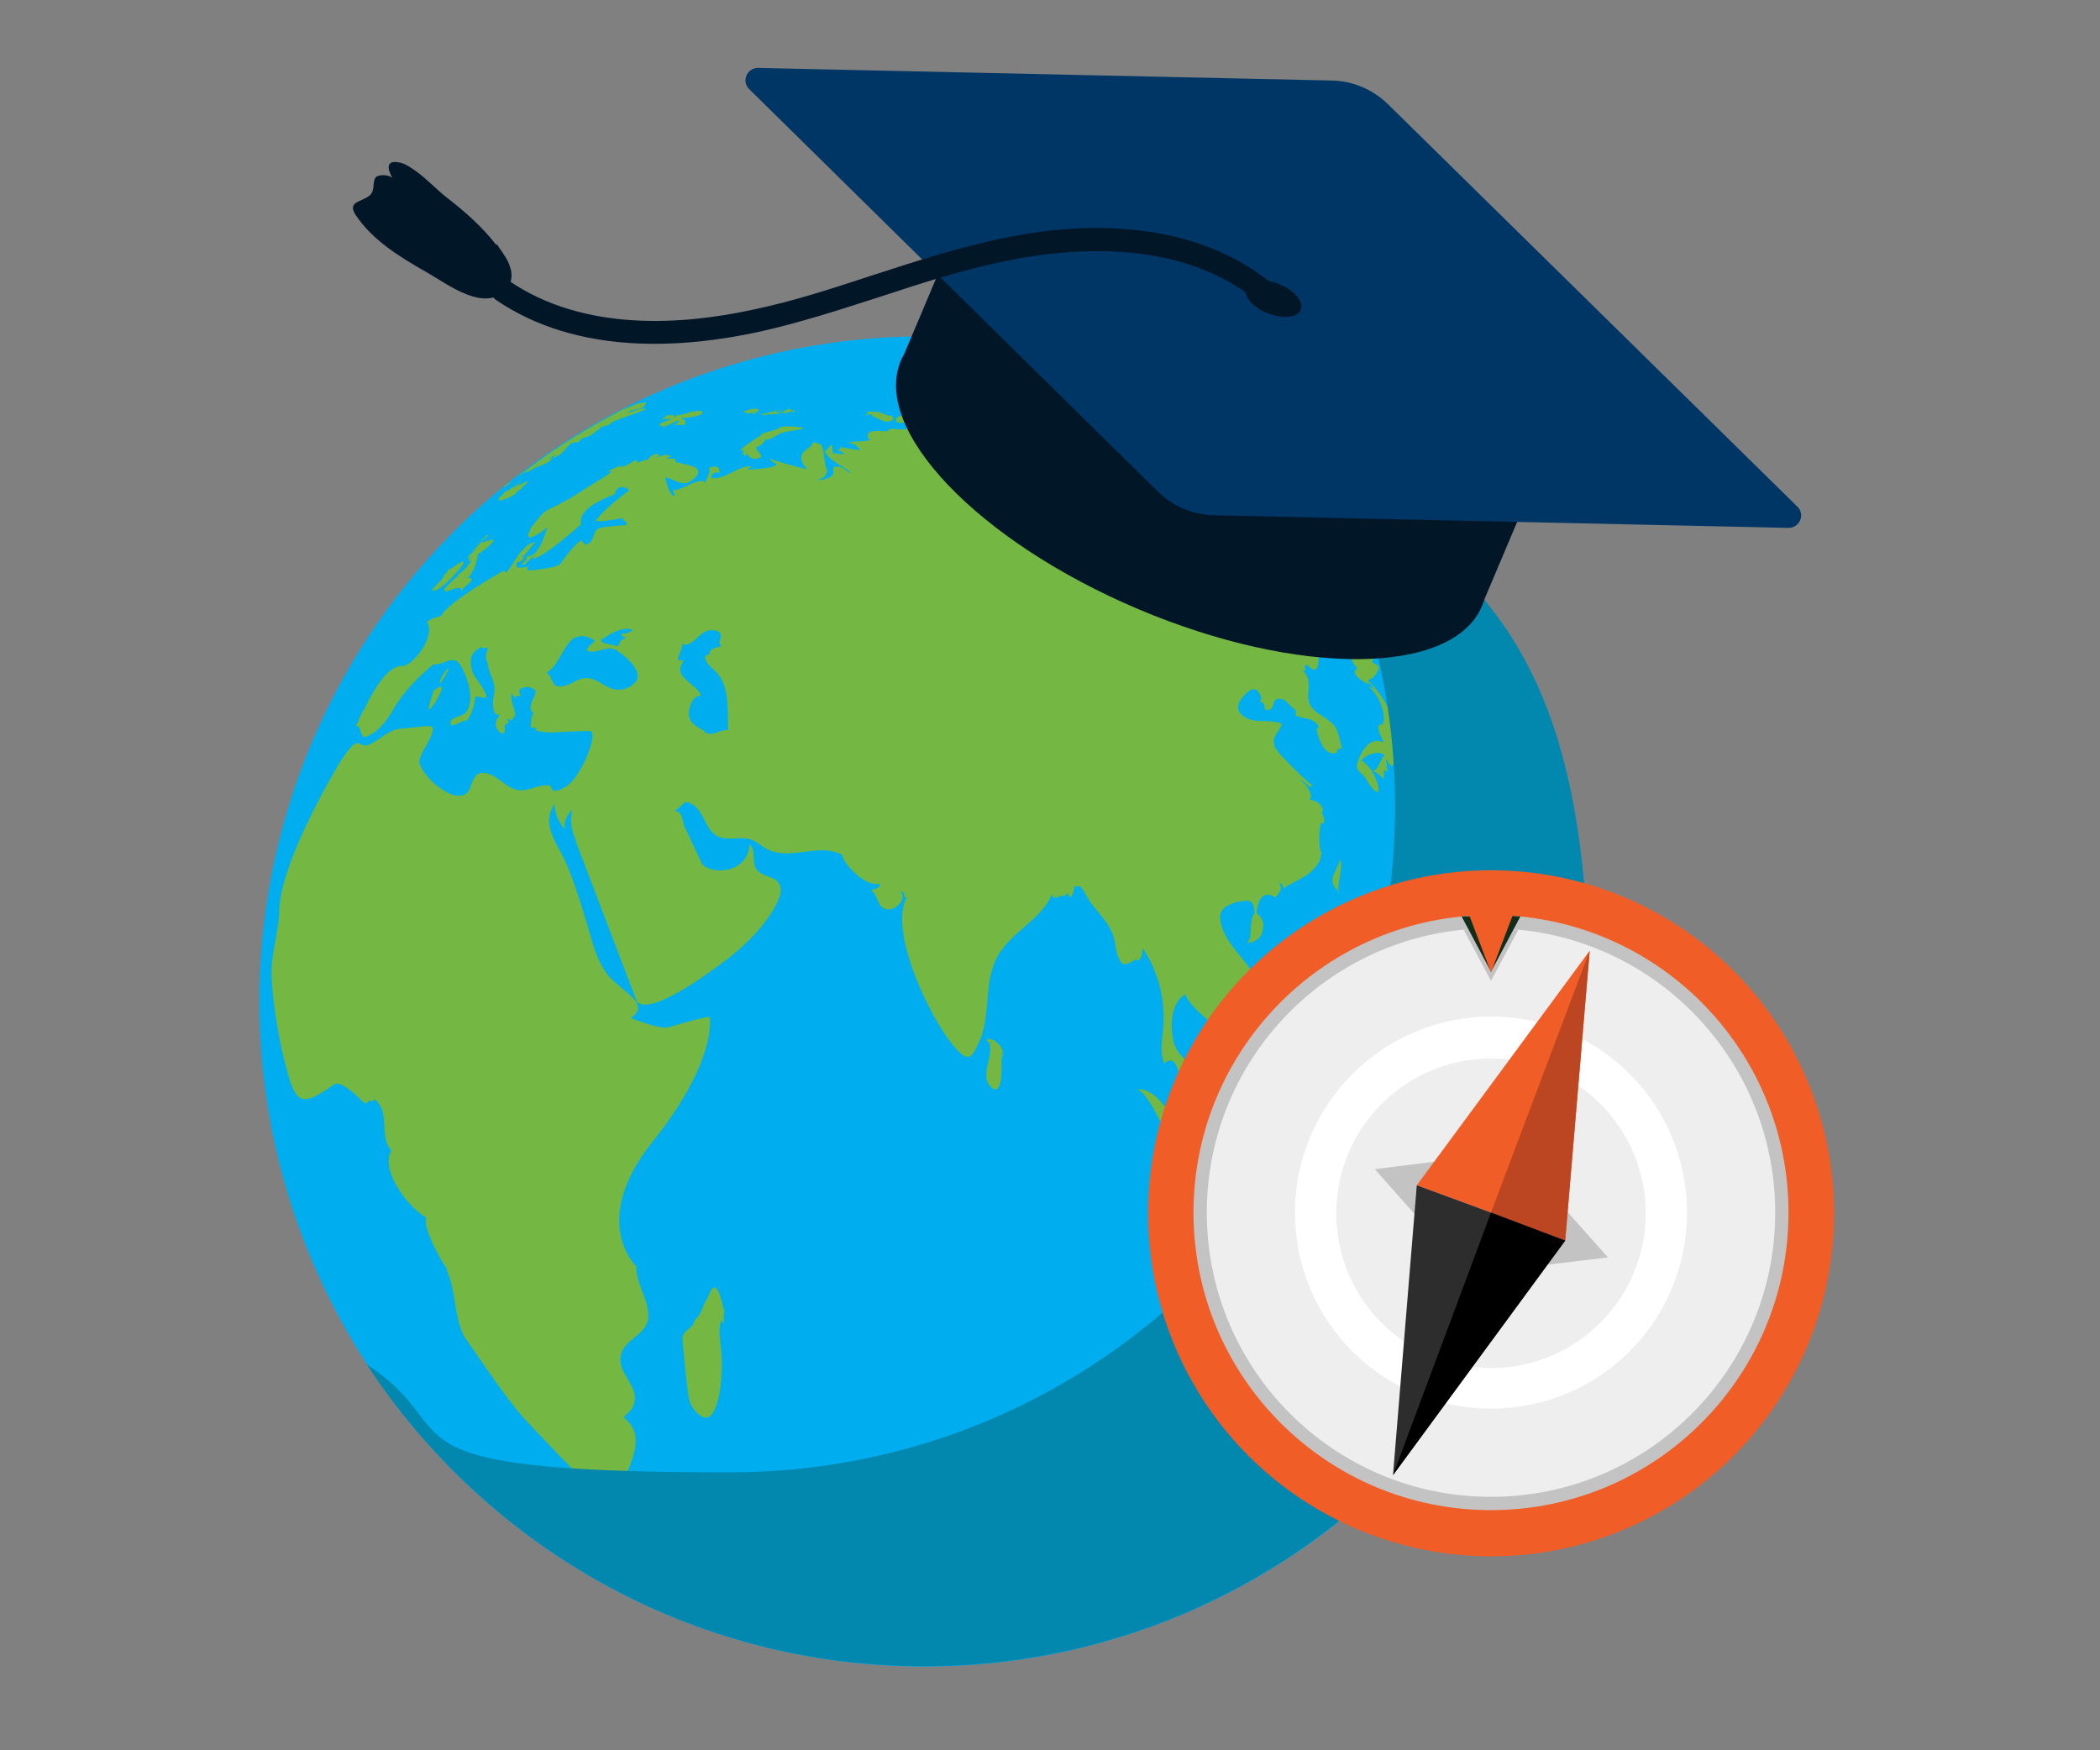 <?xml version="1.0" encoding="UTF-8"?>
<svg id="Layer_1" xmlns="http://www.w3.org/2000/svg" version="1.1" viewBox="0 0 300 250">
  <rect x="0" y="0" width="300" height="250" fill="#808080" stroke="none"/>
  <!-- Generator: Adobe Illustrator 29.1.0, SVG Export Plug-In . SVG Version: 2.1.0 Build 142)  -->
  <defs>
    <style>
      .st0 {
        fill: #f15d26;
      }

      .st1 {
        fill: #0287af;
      }

      .st2 {
        fill: #122d19;
      }

      .st3 {
        fill: #c3c3c3;
      }

      .st4 {
        fill: #00aeef;
      }

      .st5 {
        fill: #011728;
      }

      .st6 {
        fill: #fff;
      }

      .st7 {
        fill: #003665;
      }

      .st8 {
        fill: #bc4622;
      }

      .st9 {
        fill: #74b843;
      }

      .st10 {
        fill: #2d2d2d;
      }

      .st11 {
        fill: #eee;
      }
    </style>
  </defs>
  <circle class="st4" cx="132" cy="143" r="95" transform="translate(-30.4 250.2) rotate(-80.7)"/>
  <path class="st9" d="M191.8,92.3c1,.5,1.9,1.1,2.9,1.6,1.1.5.9,0,.8-.2,0,.1.2.2.2.3,0-.2,0-.3.3-.4h0q-.1-.7.3-1.2c0,.4,0,.8,0,1.2,0,0-.1,0-.2,0,0,0,0,0,0,0,.1.6.1.6,0,.8,0,0-.1,0-.2,0,0,0,0,0,0,0,.3.4.8.5,1.1.8,0,.2-.2,1.4-1.6,2,1.7,1.4,2.9,3.8,4.6,7.2q-.1-.3-.1-.4s1.6,2.2,1.6,3.4c0,0,0,0,0,0-.5-.3-.4-1-.8-1.3,0,0,0,0,0,0,0,.2.2.4.2.6q-.1-.1-.3-.1c0,.3.3.6.1,1-.2,0-.6-.4-.4-.6,0,0-.1,0-.2-.1,0,.1-.2.2,0,.8-.2,0-.2,0-.5,0h0c-.3,0-.3,0-.5,0,0,.2.1.7,0,1.3,0,0,0,0,0,0-.2.8-.6.2-.7,0-.1-.2-.2-.3-.4-.6,0,.2,0,.4.1.6,0,0,0,.1,0,.2,0,.4.1.7.2,1.1-.3-.3-.5-.3-.6-.2,0,0,0,.3,0,.5,0,.4,0,.5,0,.7-.6-.6-1-1-1.7-1.2.5,0,.8-.4,1.1-1.1.3-.6.4-.9.7-1.1-.7-.9-3,0-3.3.8.2,0,.3.1.5.3,1.1.9,1.8,2.7,1.9,3.4.2.9-.2.8-.3.7-.9-.7-1.3-1.7-1.9-2.5t0,0s0,0,0,.3c-.1-.3-.2-.4-.5-.7-.4-.4-.4-.6-.3-1.2.2-.7,1.5-4.2,3.8-2.9-1.3-2.6-.7-2.6-.4-2.6.7,0,.7-3.2-1.9-5.6.3.2.7.4,1,.6q-.2-.2-.7-.9s0,0,0,0c0,0-.1.1-.5,0,0,0-2.7-1.4-1.2-2.2-.2,0-.4-.2-.5-.4-.5-.8-.7-1.6-1.2-2.4,0,0-.2-.2-.3-.3ZM94.6,61c.3,0,.6-.2,1.3-.5.9-.4,1-.5,1.1-.4,0,0,0,.3-.7.6.1,0,.3,0,.9,0,.4,0,.5,0,.7-.1,0-.3,0-.3,0-.5-.2-.2-.4-.2-.6-.4.4,0,1.1,0,2.3-.3,1-.2.7-.7.7-.7-.1,0-.4,0-.5,0-1,0-1.9.4-2.2.5,0,0,0,0,0,0-.1,0-.3,0-.4,0,0,0,0,.1-.1.1,0,0,.1,0,.3,0,0,0-.1,0-.2,0-.3-.1-.5,0-.9.3,0-.2-.2-.3-.1-.4-.1,0-.5.2-.8.1,0,0,0,0-.1,0-.2,0-.2.3-.4.4q0,0,0-.1c-.1,0-.3.3-.3.4,0,.1.1,0,.2-.2.4.1.8,0,1.2,0q-1.8.7-1.8.8c0,.2.5.3.5.3ZM71.9,69.5c.6-.4,3.1-2.1,3.2-2.1,0,0,0,0,0,0,.3,0,.4,0,1.2-.5h0c.8-.5,2-.5,2.6-1.5-.2,0-.4.1-.7.2.4-.2.8-.5,1.3-.7-.2.2-.4.3-.5.5.3,0,1.2-.6,1.3-.7,0,0-.2,0-.3.1.3-.2.5-.3.8-.5,0,0-.2,0-.3.1t1.1-1.1c.1,0,.4,0,.6-.2,0,0,0,0,0,.1.4.1.6-.3.9-.4q-.2,0-.5.2c.7-.5.8-.5,1.3-.6.7-.2,1.2-.9,1.9-1.2,0,0,0,0-.1,0,0,0,0,0,0-.1.4-.3,1-.2,1.4-.5,0,0,0,0-.1,0,.2,0,.3-.1.5-.2q-.1,0-.5.1c1.6-.8,3.3-1.2,4.9-1.9.1,0,.3-.1.4-.2q-.6-.2-2.6.6c.6-.9,2.2-.1,2.6-1.5,0,0-.2,0-.3,0-.4,0-1,.2-1.3.3,0,0,0,0,0,0h0s0,0,0,0h0s0,0,0,0h0s0,0,0,0h0s0,0,.1,0q-.7.2-1.4.6t.4-.3c-.2,0-.4.2-.5.3,0,0,0,0,.1,0,0,0-.2,0-.3.1,0,0,.2-.1.3-.2-.2.1-.5.2-.8.4-4.4,2.3-8.5,4.8-12.4,7.7-2.2,1.6-4.4,3.3-6.4,5.1.9-.8,2.7-2.3,3.2-2.6-.2.2-.5.4-.8.6ZM191.9,91.3c-.3-.4-.5-.7-1.8-1.8-1.1-1-1.3-1.2-1.4-1.5,0,0,0,0,0,0,.2,0,.3,0,.9.1-.2-.5-.3-.8-1-1.4-1.1-.9-2.5-1.3-3.6-2.1-1.2-.9-2-2-3.2-2.9-.4-.3-.9-.6-1.4-.6-.1,0-.2,0-.3,0,.3.4.9.6,1.2,1,0,0,0,0,0,0,1.7,1.1,5.6,5.2,7.4,7.1,1.6,1.7,2,2.1,2.4,2.3-.3-.4-.5-.7-.7-1.1q.1,0,.6.3c.4.3.8.5.9.5ZM106.2,64.9c0,0,0,.1.3.2,0,0,.1-.1.1-.2,0,0,0,0,0-.1,0,0,0,0,0-.1.6.9,1.3,1.1,2.2.5-.2-.4-.6-.8-.8-1.3.6-.2,1.2-.7,1.4-1.2.3.2.7,0,1.7-.6,1-.6,2.2-.5,3.3-.8.1,0,.3-.1.4-.2-.7-.1-1.5-.2-2.2-.2-.4,0-.6,0-1,.1-.2,0-.4.3-.6.3-.8.3-1.6.4-2.3.7.1.2,0,.2-.5.5,0,0-2.4,1.5-2.4,1.8.2.1.4,0,.6.2-.2,0-.3,0-.3.2ZM191.5,107.3s0,0,0,0c0,0,0,0,0,0,0,0,0,0,0,0ZM65.5,82.2q-.7.5-2,1.9s-.1.4.2.4c.2,0,.5-.2.7-.3-.1.1-.2.2-.3.2,1.5-.7,1.8-.4,1.9,0,.2-.6.8-.8,1.2-1.3.5-.6,0-.5-.2-.5-.1,0-.1,0-.2,0,.3-.3.7-.8.6-1,.4.1.9-2.4.9-2.5,0,0,0,0,0,0,.8-.4,2.2-1.5,2.2-2-.1-.1-.3,0-1,.3q1.2-.9,1.5-1.2c0,0-.2.2-.3.3-1,.8-1.8,1-2,1,0,0,.1-.2.2-.3,0,0,0,0,0,0,.4-.3.7-.5.9-.8-.2,0-.3,0-.6.4q-.5.4-.5.5c-.3.3-.6.6-.6.6.2-.2.4-.4.6-.6,0,0,0,0,0,0,0,0,0,0,0,0q0,0,.1,0c-.4.4-.6.7-.6.7.1,0,.1,0,.2-.2,0,0,0,0,0,0,0,0,.1,0,.3-.2,0,0-1.4,1.2-1.5,1.3,0,0,.8-.5,1.1-.7q-.2.2-.8.7s.1,0,.2-.1q-.6.4-.9.8c.2-.1.3-.2.4-.3,0,0-.3.3-.4.6,0,0,.2,0,.9-.7-.6.6-.7.7-.7,1,0,0,0,0,.4,0-.3.2-.7.7-.8.9,0,0,0,0,0,0,0,0,0,0,0,0-.4.4-.6.6-1.2,1ZM196.7,90.4c0,0,0-.2-.2-.5,0,0,0,0,0,0,0,0,0,0,0,0,0,0,0,.2,0,.3,0,0,0,0,0,0,0,0,.3.3.3.2ZM75.8,68.8c-.2,0-.4,0-.7,0-.3.1-.5.3-.8.6.2-.2.3-.3.3-.3-.1,0-.6.2-1.3.7,1.1-.9,1.2-1.1,1.3-1.2,0,0,0,0,0,0-.2.1-.4.3-.7.6,0,0,0,0,0-.1,0,0,0,0-.6.5,0,0,0,0,0,0,0,0,0,0-.4.2,0,0,0,0,0,0,0,0,0,0,0,.1,0,0,0,0,0,0,0,0-.1,0-.2.1,0,0,0,0,0,0,0,0,0,0,0,0,0,0-.8.3-.8.5,0,0,0,0,.1,0-1.2.9-.7,1-.7,1,.2,0,1.1-.2,1.9-.7.2-.1.4-.2.5-.4.3-.2.5-.5.8-.6,0,0,0,0,0,0,0,0,0-.2,1-1ZM191.6,107.4s0,0,0,0c0,0,0,0,0,0,0,0,0,0,0,0ZM69,71.9h0s0,0,0,0c.2-.2.4-.3.6-.5-.2.2-.4.3-.5.4ZM123.8,59.3s0,0,0,0c.4-.1.7-.1,1.3-.2-.4,0-.5.2-.6.3.7.2,1.2.6,1.9.8.6.1.9-.1,1.1-.2,0,0,.1-.1.3-.3,0,0,0,0,0,0t-.2,0c-.2,0-.2-.2,0-.3-.7,0-1-.1-1.4-.3-.4-.2-.8-.3-1.6-.3-.3,0-.4,0-.7,0,0,.2,0,.4-.3.3.3,0,.4,0,.7.1-.3,0-.5,0-.7,0,0,0,.2.2.3.2ZM147.8,61.9q0,0,0,0c.2,0,.5,0,.7,0,.8.1,1.6.4,2.4.4.5,0,.9,0,1,0,0-.2-1.4-.4-1.5-.4h0s0,0,0,0h0c-.3,0-.7-.1-1-.2-.6,0-1.1-.5-1.7-.4-.2,0-.2,0-.2.1.1.2.3.3.4.5ZM128.4,60.4h0c1,0,1.6-.2,1.9-.4,0,0,0,0,.1,0-.3-.3-1.2-.6-1.7-.6-.7,0-.8.8-.6.9.1,0,.2,0,.2,0ZM154.8,62.3s0,0,0,0c-.7-.4-1.3-.6-2-.6-.3,0-.5,0-.9.2,0,0,.3,0,.7.2.8.3,1.9.7,2.1.3ZM195.2,87.2s0,0,0,0c0-.1-.3-.4-.4-.4h0c0,0,.2.3.2.4,0,0,.2.2.2.2ZM196,88.7s0,0,0,0c0,0,0,0-.2,0h0c0,.2.1.2.1.1ZM196.7,91.2s0,0,0,0q0,0,0,0c0,0-.1.1,0,.3,0,0,0,0,0,0,0,0,0,0,.2.6.1,0,.2-.2,0-.8ZM196.2,89.2s0,0,0,0c0,0,0,0,0,0,0,0-.1-.1-.2-.1,0,0,0,.2.1.2ZM109.5,59.1s.5.1.5.1c.1,0,.3,0,.3,0,0,0,0,0,0-.1,0,0,0,0,.1,0q.4.2,1.3-.2,0,.3,1.6-.2s0,0,0,.1c-.1,0-.1.1-.1.1,0,0,.1,0,.3,0h0c0,0,0-.1,0-.1,0-.1,0-.1,0-.2-.2,0-.2,0-.7,0,0,0,.1-.1.2-.2-.3,0-.6.1-.9.2,0,0,0,.1.3.1-.2,0-.4,0-.5.1h0c-.1,0-.3,0-.9.2,0,0,0,0,0,0-.1,0-.2,0-.3,0,.2,0,.3-.1.5-.2-.2,0-.4,0-.7-.1.2,0,.4,0,.5-.1.2,0,.6.2.7,0,0,0,0,0,0,0-.1,0-.3,0-.4,0-.3-.1-.4-.1-.4-.1t0,.2c-.4,0-.8.3-1.3.2h0c0,.1,0,.1,0,.1,0,0,0,0-.2,0,0,0,0,0,0,.1,0,0,0,0,0,0-.1,0-.3,0-.6,0,0,0,0,.1,0,.2q.7,0,.8,0ZM195.5,87.7c0,0,0,0,0-.1h0s0,0,.1.3c0,0,0-.1,0-.2ZM106.3,58.9c.2,0,.6,0,1,0q-.3,0-.3,0s0,0,0,0c-.2,0-.3,0-.4,0,0,.2.4.2,1,0,0,0-.1,0-.2,0,0,0,.1,0,.2,0,0,0-.2.2.1.2.2,0,.4,0,.5-.1,0,0,0,0,0,0-.2,0-.4,0-.6,0,0,0,.2,0,.2-.1,0,0,0,0,0,0,.2,0,.4-.1.6-.2,0-.1,0-.4-.7-.3-.5,0-1,.2-1.6.4.1,0,.2,0,.2,0,0,0,0,0,0,0ZM187.6,218.8c-.3.2-.6.4-.9.5q.9-.7,1-.8c0,0-.2,0-.3,0-1.7.9-3.2,2.1-5,2.9q-2.5,1.1-3.2,1.5c-1.4.8-1.5,1-1.5,1.1.6.2,7.6-3.7,9.5-5,.1-.1.3-.2.5-.3ZM186.8,219.5c.4,0,4.4-2.7,5.7-3.8,0,0,0,0,0,0-.3,0-.5.4-.8.5q0-.1,1.7-1.6c-.3.2-.5.4-.8.6.1-.1.2-.2.3-.3-1.6,1.4-6.3,4.6-6.3,4.6ZM195.6,212.5c-.8.7-1.5,1.4-2.3,2.1.1,0,.2-.1.3-.2,0,0,0,0-.1.1.8-.7,1.5-1.4,2.3-2.1,0,0-.1,0-.2.1ZM183.4,70s0,0,0,0c0,0,0,0,0,0t0,0ZM183.4,70s0,0,0,0c0,0,0,0,0,0h0ZM62.2,84.3c.2,0,1.5-.7,3.5-3.1.2-.2.8-1,.4-1,0,0,0,0,0,0-.8.3-1.3.9-2.1,1.2-.1.4-.3.5-.6.7.1.2-.1.5-.8,1.2-.4.4-1.5,1.5-.4,1ZM180.8,213.6s0,0,0,0c0,0,0,0,0,0,0,0,0,0,0,0ZM200.3,201.8c0,0,0-.1.1-.2h0c0,0,0,.1-.1.2ZM193.5,214.5c-.1.1-.3.3-.4.4.2-.2.3-.3.4-.4ZM179.2,218.9c-.2,0-.5,0-.7,0-.2,0-.7,0-1.5.6-.9.6-1.7,1.4-2.6,2.1,1.1-.2,1.2-.3,2.4-1.1,1.2-.8,2.1-1.4,2.3-1.5,0,0,0,0,0,0ZM98.5,119.1c.3,0,.4,0,.4,0,0,0,0,0-.2,0-.1,0-.1,0-.2,0ZM75.6,103.9s0,0,0,0h0s0,0,0,0h0ZM62,98.3h0c0,.2,0,.3-.2.8-.3.9-.8,2.5-.4,2.2.4-.3,1.1-1.5,1.5-2.3.4-1,.2-.9,0-.9,0,0-.2,0-.6.3-.3.2-.3.2-.3,0ZM51.4,101.3s0,0,0,0h0s0,0,0,0ZM62.8,97.8c.1-.2.6-.8,1-1.7.2-.3.3-.6.3-.7,0,0,0,0,0,0-.6.4-1.1,1.5-1.1,1.5h0c-.2.4-.2.6,0,.8ZM193,147.1c0-.7-.2-1.1-.3-1.4,0,0,0,0,0,.1-.2.4-.4,1-.3,1.2,0,0,0,0,.3-.3-.8,1.3-1.7,2.7-1.8,2.8h0s-.1.2-.1.2c-.3.4-.4.7-.6,1.3,1.2-.6,2.8-2.3,2.9-3.9ZM198.4,162.6c0-.2,0-.4,0-.6-.2,0-.4,0-.5.1-1.4.3-2.8.4-4.1.7-.4,0-.7.3-.8.5-.1.2-.2.3-.2.4-.3.7-.4,1.4-.7,2.1-.4,1.3-1.5,2.4-1.9,3.7-.4,1.4,0,2.8-.3,4.1.5-.1.8-.2,1.2,0,0,0,.8-3.8,1.4-4.4.3.4.3.5.2,1.7-.2,1.7.7,1.4.9,1.3,0,.2-.3.7-.2,1.4,0,0,0,0,.1,0,.5-.3,1-1.7,1-2.2-.2,0-.3.1-.5.3.2-1.4-.4-2.8-.4-4.2.9,1.1,1.4-1.5,2.4-1.8h0c-1.1-.2-2.3.5-3.5,0-.5-.2-.3-.6.7-1.2,1-.7,1.6-.6,2.9-.5,1.1.1,1.2,0,1.6-.4,0,0-.1.2-.2.2q.9-1.1,1-1.4ZM200.4,169.4c-.5,0-1.2.3-.6.8,0,0,.2.1.2.2,0,0,0,0,0,0,0,0,0,0,0,0,0,0,0,0,0,0,.9.5,1.8.5,2,0,.2-.3,0-.6-.1-.6,0,.1.1.2.2.3-.5-.8-1.5-.8-1.7-.8ZM195.5,144.8h0s0,0,0,0c0,0,0,0,0,0ZM195.9,166h0s0,0,0,0c0,0,0,0,0,0ZM195.3,147.2c.2.5,1.1-.3,1.1-.3.2-.1.2-.3.3-.4,0-.2,0-.3-.3-.6-.5-.6-.7-.8-.8-1,0,0,0,0-.1-.1,0,0,0,0,0,0,0,0,0,.2,0,.5,0,.6-.2,1.5,0,1.9ZM192.5,177.8h.4c0,.2,0,.2,0,.2-.1,0-.3,0-.5.1q0,0,.4.2h0c.3-.1.6-.3.9-.4,0,0,0,.1,0,.2.1,0,.3,0,.4-.1.1,0,.1-.2.2-.3,0,0,0,0,0,0,0,0,0,0,0,0h0c-.1,0-.3,0-.4,0-.3,0-.5,0-.6.1-.4-.4-.9,0-.9,0-.9-.3-2.3-.2-3,0-.5,0-.9.4-1.4.5-.4,0-.7,0-1-.1,0,.1.1.2.3.2-.3.2-.4,0-.7-.3-.6,0-.8,0-.9.1-.2-.5-.4-.7-.6-.7-.5.2-.2.6.3,1.2h0c.8.2,1.6-.2,2.4,0-.2-.6,2.8-.3,2.9-.3,0,0,0,0,0,0,.6-.2,1.1-.6,1.7-.7ZM177.3,177h0c-1.7-.4-2.8-.7-4.4-1.5.9-.3,1.5-.9,2.3-1.3,1.4-.2,2.2,1.2,3.5,1.2,1.1,0,2.2-.6,3.4-.4,0,0,.2,0,.3,0,.8.2.9.5,1,.9-.4.3-.9.5-1.6.3.3.5.4.6,1.4.8,1.6.2,1.4.9,1.3,1,0,0,0,0,0,.1-.2.2-1.2.6-1.2-.4-.2.7-1.6.3-6-.7,0,0,0,0,0,0ZM181.8,176.1s0,0,0,0h0s0,0,0,0ZM177.4,177c0,0,.2,0,.2,0,0,0,0,0,0,0h0s-.3,0-.3,0c0,0,0,0,0,0ZM196.5,177.7c0-.2,0-.2-.3-.1-2.4.6-4,2.7-4.4,3.4.1,0,.5-.2,1.6-.7h0c1-.6,2.9-2,3.1-2.5ZM186.6,170.7s.9-.3.2.6c.2-.2.5-.6.6-.9.4-.9.3-1.9.7-2.7.5-1,1.4-1.8,1.9-2.9.3-.7.3-1.1.3-1.6.6.8.9.3.9,0,.2-.6.1-1.7-1.3-3.8q.2.1.3.2s0,0-.5-.8c.2,0,.8,0,.7-.7,0,0,0,0,0,0,0,0,0,0,0,0,0,0,0-.3-.1-.6.5.5.8-.1.8-.5,0-.1,0-.3-.1-.4h0s0,0,0,0c.2-.2,1.6-1.8.8-1.8-.3,0-.8.2-1,.3q.2-.1.3-.2-.2,0-.6,0c.5-1.1-.3-1.6-.5-1.6-.2,0-.2,0-.3.2,0,0,0,0,0,0,0,0-1.5,0-2,3.7,0-.3,0-.4-.3-.6-.3.5-.4.9-.5,1.4-.5-.1-.3-.8-.8-.9-.6,1.5-3.1,3.6-3.4,3.1,0,0,0,0,0,0-.3.8-.5,1.3-.5,2.2-.5-.4-1.6-.2-1.5-1.1-.9.9-1.2,1.2-1.1,3,0,0,.8,5.8,1.8,5.8.3,0,.6-.5.7-.7.2,1,2.3,1.1,2.9.7-.3,1.3,1.1.8,1.7.5ZM183.3,127.3s0,0,0,.1c0,0,0,0,0-.1,0,0,0,0,0,0,0,0,0,0,0,0ZM190.9,124c.4-.7.5-1,.5-1.3,0,0,0,0,0,0,0,.1.2.3.2.7,0,.5-.1,1.2-.2,1.8-.2,1.1-.3,1.7-.1,2.2q-.3-.4-.6-.6s0,0,0,0q0,0-.1-.1s0,0,.1,0c-.6-.8-.4-1.5.3-2.7ZM190.7,126.9l-.2-.2s0,0,0,0h.1c0,.1,0,.1,0,.1ZM190.8,126.9h0s0,0,0,0h0ZM191.4,127.7s0,0,0,0c-.1-.1-.2-.3-.3-.4,0,0,0,0,0,0,0,.1.1.3.3.4ZM173.1,175.3h0c0,0,0-.1-.1-.1,0,0,0,0,0,0,0,0,0,.2.1,0ZM162.4,155.6h0,0,0ZM173.8,162.6h0s0,0,0,0c0,0,0,0,0,0ZM162.5,137.3c0,0-.1-.2-.2-.3q-1.6,1.1-2.1.5c-.7-.9-.8-2.2-.9-2.8-.4-2.7-2.6-4.3-3.9-6.4-.2-.3-.3-.6-.5-.9-.1-.2-.4-.6-.6-.8-.2,0-.5,0-.8,0q-.1,1.1-.6,1.6c-.1-.2-.3-.4-.4-.7-.1.2-.3.4-.5.5-.2,0-.5-.1-.7,0,0,0-.2.2-.2.3,0,0-.2-.2-.2-.2,0,0-.2.1-.3.2-.1-.1-.3-.4-.3-.6-1.7,4-6.3,5.5-8.1,9.5-1.7,3.8-.6,8.2-2.5,12-.3.6-.6,1.4-1.2,1.7-2.2,1.3-12.2-16.7-9-22.6,0,0-.2-.2-.3-.2,0-.2,0-.5-.2-.7-.1,0-.2,0-.3,0,0,.1.2.3.2.4.3,1.1-1.2,2.2-2.1,2.1-1.6-.2-1.3-2.1-2.4-2.8,1.1-.1,1.2-.5,1.4-.8-1,0-1.8-.1-3.1-1.1-2-1.7-2.3-2.7-2.4-3.1-3.6-1.9-7.7,1.2-11.2-1.1-.3-.2-.8-.6-1.2-.8-1.7-1-3.6,0-5.3-.7-2.1-1-1.9-4.1-4.3-4.9-.1,0-.3,0-.5,0,0,0-.5.6-1.4,1.2h0c.8.2,1,.4,1.3,2.1l2.6,5.5c1.4,1.6,6.5,1.4,6.8-2.8,1,1,.2,2.5,1,3.6.8,1.1,2.4.8,3.2,2,.2.4.3,1,.2,1.4-.3,1.4-2.2,5.2-7.6,9.4-.1,0-10.6,8.4-12.9,6.1l-8.7-22.8c0-.3-.2-.6-.3-.9-.6-1.7-.4-2.7-.3-3.8-1.1,1.4-1.1,1.9-1,2.9-1.1-1.4-1.4-2.3-1.5-3.7-1.1,1.9-1.2,3.3,1,7.1q1.6,2.9,4.1,11.6c1,3.7,2.1,5.7,3.9,7.1.8.7,2.4,1.9,2.8,2.7.4,1.1,0,1.4-.9,2.1q4.4,1.7,5.5,1.3,5.8-1.7,5.8-1.4c0,.3,1,6.3-8.2,17.8-9.1,11.4-2.3,17.8-2.3,17.8,0,.1,0,.3,0,.5.2,2.2,1.6,4.1,1.7,6.3.2,2.8-3,3.3-3.8,5.5-1,2.8,2.5,4.5,1.8,7.2-.2,1-1.1,1.6-1.5,2,1.3,1.3,2.6,2.5.9,6.9-1.6,4.3-5.4,3.2-5.4,3.2-.7-.3-9.5-9.6-9.8-10-2.7-2.9-8.4-11.6-8.5-11.6-1.5-3-1.1-6.5-2.5-9.5v-.3c-.2,0-3.6-5.8-2.9-7.2-2.2-1.1-6.7-6.5-5-9.6-1.9-2.1,0-5.4-2.4-7.3,0,0-.2.2-.3.3-.1,0-.3-.1-.4-.1-.2.2-.5.4-.7.4q-3.4-3.4-4.4-2.7c-4.6,3.4-5.2,2.1-6.1,0,0,0-2.2-6.3-2.8-15.1-.2-3.6,1.2-7,1.1-10.5,0,.1,0,.3,0,.4.5-7.5,8.6-20.7,8.7-20.9,1.2-1.8,1.8-2.5,2.2-2.6.5-.2.8.2,1.3.3.4,0,.5,0,2.1-1,1.4-1,1.9-1.2,2.8-1.4q.4,0,3.9-.4c.8,0,1.3,0,.6,1.6-.5,1.2-1.4,2.2-1.6,3.5.4,2.5,6.2,7.1,7.3,3.6.5-1.6,1.1-2,1.5-2,.2,0,.4,0,.6,0,1.8.3,2.8,2,4.5,2.4,1.7.4,3.1-.9,4.8-.6.1.3.3.6.5.8,2.4-.3,3.5-2.5,4.4-4.2,1.6-3.5,1.1-4.2.9-4.4,0,0-4,.1-4.9.2-1.7.1-2.7-.2-3-.3,0-.1.1-.2.2-.3-.2,0-.6-.1-.9-.1.1-.7,0-1.4.4-2-1.1-1.1.4-2.2.3-3.3-.7-.5-1.4-.7-2.3-.1,0,.3,0,.6.2.9-.2,0-.6,0-.8.1,0,.1,0,.3,0,.4-.1-.3-.3-.6-.5-.9-.3,1.2.6,2.3.5,3.5,0-.1-.2-.2-.2-.3,0,.2-.1.5-.3.7-.2-.1-.5-.2-.7-.2,0,.1.2.2.3.4-.2.2-.4.4-.6.5,0,.3,0,.7,0,1-.1,0-.2.2-.4.2-1.6-1.1-.6-2.3-.3-2.7-.3,0-.8,0-.9-.8-.2-.9.1-2.3.1-2.3.3-1.5-.7-2.6-.9-4,0-.4-.3-.8-.3-1.1,0-.3,0-.8.3-1,0-.1-.1-.3-.2-.4-.1,0-.3,0-.4.1-.1,0-.3-.1-.4-.2-1.2.8-1.6,1.2-1.4,2.8.2,1.7,1.9,2.7,2.2,4.4-.6.2-1.1-.2-1.6-.1h0s-.2,2.2-1.2,3.4c-.8,0-1.4.7-2.2.7-.7-1.2,1.5-1.1,2.1-1.9,1.7-2.4-.8-6.8-.9-6.8-.9-1.4-2.3,0-3.5,0,0,0,0,0-.3,0,0,0-3.8,3-5.7,6.4-1.3,2.3-2.7,3.6-4.2,4-.5-.4-.5-1.1-.8-1.6-.1,0-.3,0-.4.1q.8-1.8,1.2-2.5h0s0,0,0,.1q3-6.4,5.6-6.3c1.3,0,4.7-4.1,3.4-6.3.8-.5.8-.5,2-.8.8-1.9,8.9-6.5,9-6.5,0,0,.2.2.3.3.9-1,1.4-2.2,2.3-3.2.1-.1.4-.3.5-.5h0c.7-.6,1-.6,1.4-.7-.7.7-1.2,1.7-2,2.2.1,0,.3,0,.4,0q-.4.7-1,.7c0-.1.1-.3.2-.4-.4.7-.4.8-.2,1.2,0,0,.7,0,1.7-.2,0,0-.2.2-.3.2,0,.1.1.3.2.4,0,0,3.7-.3,4.5-.9,1.2-1.7,2.2-2.9,3-3.4.2.1.4.4.6.6,1.3-.2,1-1.6,1.7-2.2q.5-.4,4.2-.6c0-.1,0-.3-.1-.5-.1,0-.3-.2-.4-.2,0,0,0-.2,0-.3q-3.3.6-3.9.4,1-1.5,4.8-4.4c-1.5-1.1-2,.2-2.1.6-5.2,2-4.9,3.6-4.8,4.3q-5.5,4.8-6.9,4.9c0-.1.1-.3.2-.5q-1.1,1.1-1.4,1.4c-.1,0-.3-.1-.4-.2q.7-.3.8-1.1c1.5.3,2.5-2.8,2.9-4.1-1.1.9-1.6,1.2-2.5,1.5,0,0-.2-.2-.3-.2,0-.4.4-.8.4-1.2.9-.9,1.5-2.2,2.7-2.7.8-.4.9-.4,1.6-.8,2-1,3.9-2.4,5.8-3.5h0c.9-.6,1.1-.7,1.3-.9,0,0,0,0,0,0,0,0,0,0,0,0,0,0,.1-.1.2-.2-.3,0-.6.1-.9.2.7-.4,1.5-.7,2.3-1.1,0,0-.2.2-.3.3,1,0,1.7-.8,2.5-1,0,.1,0,.3,0,.4q1-.3,1.1-.4c.1,0,.3,0,.4,0,.4-.5.4-.6,1.3-.9.1,0,.3.1.4.2-.2.1-.5.4-.8.5.8-.4,1.6-.5,2-.6,0,0-.2.2-.3.2.1,0,.3,0,.5-.1.1,0,.3.2.4.2-.3,0-.6.2-.9.3q1.3,0,1.4.1c0,.1,0,.3,0,.4,2.2.5,3,.6,3.2,1.2.3.7-1,1.6-1.6,1.8-1.2.2-2-.7-3.1-.8q.7,2.8,1.4,2.6c0-.2-.2-.6-.3-.8,1.6,0,2.8-1.4,4.4-1.3,0,0,.2.2.2.3q.6-1.3.7-1.8c0-.1-.1-.2-.2-.3,1-.5,1.6-.3,1.6.6-.9,0-1.1,0-1.2.8,2.2.2,3.7-1.8,5.8-1.7-.2.2-.5.4-.7.5,3.2-.2,3.7-.4,4.3-.7q0,0-1.2-.9,5.3,1.6,5.5,1.5c-.7-.7-.9-1.3-.8-1.9.2-.9,1.4-1,1.6-1.9.2,0,.6,0,.8.2h0s0,0,0,0c.1,0,.3,0,.4.1.6,1.2.3,2.6.9,3.7-.3.9-.4,1-1.5,1.4,2.7-.2,2.4-1.2,2.3-1.8,1.2-.6,1.8.6,2.7.8h0c-1.3-1.1-3-1.6-3.9-3.1q.6-.4.8-1c0,0,.2.2.3.2,0,.3,0,.7.1,1q.3.1,1.7.2-.1-.2-1.2-.7c.1,0,.3,0,.4,0,0,0,.2-.2.3-.2,0,0-.2-.1-.3-.2,0,0,1.8.4,3,.5-.5-.7-.8-.9-1.8-1.1h0s0,0,.2,0c1-.3,2.1,0,3.1-.4-.1,0-.3-.1-.4-.2-.2-1.1.3-1.1,2.7-1,.2-.2.5-.3.7-.4,0,0,.7.2,2.3.1,0,0-.2-.2-.3-.3.1,0,.2,0,.4,0q.4-.5,1-.7c4.7,0,8.4,3.4,13.1,3.3,0,0,.2-.2.2-.3,0-.1,0-.3-.1-.4,2.3.6,4.3,2.3,6.9,1.8,0-.1,0-.3-.1-.4,1.2-.4,2.2.2,3.4.3,0,0,0,0-.3,0,0,0-.2-.2-.3-.2q.4,0,1.2,0c-.3-.1-.6-.3-.9-.4,0-.1,0-.3-.1-.4,4.3-.4,4.6-.1,5.7.8,1.9,1.6,4.2.5,6.3.8,1.9.2,3.7.3,5.6.5.2,0,.5.2.7.3-.1,0-.3,0-.4-.1,1.5.6,1.8.6,2.5.7q-1.7-.7-1.9-1.1c3.6-.2,12.5,2.2,14,3.8h-.4c.2,0,1.1.5,1.9,1.1-2.1,1.1-3.3-1.1-5-1.4q.9.6,1.2.8c0,0-.1.2-.2.3,1.5.8,3.1,1.3,4.4,2.3-.5-.2-.6-.2-1.3-.3,0,.2.2.4.3.5,0,0-.2.2-.3.3.5.4.6.5,1.1,1.4,0,0-.1.2-.2.3-1.8-.4-2.3-.3-2.7-.2.2,1,2.7,2.4,2.7,2.4,0,0,2.9,1.7,4.4,3.5,0,.1,0,.3,0,.5q.4.4,1.4,1.5h0s0,0-.2,0c.2.9.9,1.5,1.3,2.3,0,0,.2.5.2.9,0,0-.2-.2-.3-.3h0c0-.1,0-.3,0-.5-2.9-3.2-6.8-5.1-10-7.9h0c0-.1.2-.3.3-.4-1.2-3.3-3.5-4.4-4.2-4.4.7.5.9.6,1.5,1-.1,0-.3,0-.4,0,0,.3.2.7.3.9-2-1.3-2.2-1.4-3.1-1.6,0,0-.2.2-.2.3q0,.7,2.6,2.8c-.9,1.2-1.9.3-2.1.1,0,0,.2-.2.3-.2h0s0,0,0,0c-.2,0-.5,0-.7,0h-.1s0,0-.3,0c-.3,0-.6,0-.9,0,0,0,0,0,0,0-1.2.3-2.5-1-3.6.2-.9,1-1,5.7,3.3,5.8q-1.2-1.1-1.4-1.5s1.6,1,1.9,1.9c.2-.1.4-.2.6-.3-.2-.2-.4-.4-.5-.7,1,0,2.3.3,3.5,1.5-.1,0-.3,0-.4,0,6.5,3.8,8.1,11.1,7.1,13.3-.1,0-.3.1-.4.2q-.5-.2-1-.8c0,0-.2.2-.2.3,0,0-.1-.2-.2-.3.1.3.2.7.2.9-.1,0-.3,0-.4,0,1.7,1.4.1,3.6,1.2,5.1,1,1.4,2.8,1.7,3.6,3.2q.3.6.8,2.8c-.2,0-.5.1-.7.2,0,.1,0,.2,0,.4-2.1.8-3-3.2-2.9-3.6,0,0,.2.2.3.2-.1-.6-.2-.8-1.1-1.3h0s0,0,0,0c0,0,0,0,0,0-.7-.2-1.5-.3-2.2-.6,0-.2,0-.6,0-.8-.9-.4-1.2-1.6-2.4-1.6-1.1,0-.5,1.6-1.6,1.6-.1,0-.3,0-.4-.1-.1-.9-.2-.9-.7-1.1,0-.1.2-.3.2-.4,0-.3-.5-1.7-1.5-1.3,0,0-2.8,1.9-1.5,3.4,1.6,1.8,4.1.6,5.9,1.5-.2,1-1.3,1.6-1.1,2.7,0,.4,0,.8,1.8,2.6,1.5,1.6,2.6,2.6,3.7,3.5,0,0-.2.1-.3.2-.6-.3-.9-.9-1.6-1,0,0,1.5.7,1.7,2.5,0,0-.2.2-.2.3q1.6.3,1.9,1.5c0,.1-.1.2-.2.3.4.9.4,1,.3,1.6-.1,0-.3,0-.4,0-.2.5-.4,3.1,0,4.1h0s0,0,.1-.1c-.2,1.4-.3,1.6-1.3,2.7-1.2,1.2-2.8,1.6-4.1,2.6-.1-.4-.2-.6-.7-.9.4.8.5,1-.5,2.2,0,0-2.3-1.8-2.7,2.2.8.7,1.2,1.3.8,2.8-.4,1.2-1.5,1.4-2.1,1.5.1-.2.3-.6.4-.8q.1-3.1.6-3.4c0-.5,0-1.5-.7-1.8-.4-.2-4.5.2-4.2,2.5.5,4.3,5.2,6.4,5.8,10.7.2,1.5-.4,6.8-2.7,5.1,0,1.1-1.1,4.1-2.7,3.3.2-.2.4-.6.5-.8-.8-3.4-4.6-4.5-5.9-7.5-2.7,1.8-1.8,6.1-1.7,6.6.4,2,2.2,3,3.3,4.6,1.8,2.7,1.2,6,2.5,8.9,0,.1.3.2.4.3-2.7.5-3.6-1.7-4.7-6.4-.9-4-1.3-5.3-2.8-4.1-.4-1.3-.5-1.9-.2-4.3.8-6.3-2-11-2.9-12.2,0,1.4-.3,1.6-.7,1.8ZM97.1,94.3q.3.1.6,0c-.9,1.4-.7,2,1,3.4,1.1.9,1.3,1.2,1.4,1.7-1.2-.2-1.8,2-1.7,2.7.1,1.2,1.2,1.7,2,2.2.2.1.3.2.3.3h0,0c1.2.7,2.2-.5,3.3-.3,0,0,0,0,0,0,0-4.2,0-6.7-1.9-8.5-1.3-1.2-1.3-1.5-1.4-2,.2-.2.5-.3.7-.4q-.3-.7,1.7-1.1c-.3-.2-.4-.3-.2-1,.1-.5.3-1.2-1.2-1.3-1.7,0-2.2,1.8-3.7,2.1-.2,0-.3,0-.5-.2,0,.9-.7,1.6-.6,2.5ZM86,91.2c-.4.6.4.7,2.3,1.1.2-.4.4-1.2,1-1,0-.2,0-.3-.3-.4-.2-.1-.3-.2-.2-.4.4,0,.9,0,1.4-.4,0,0,.1,0,.2-.1-.9-.5-2.7.1-3.9,1q0,0,0,0s-.3.2-.4.3c0,0,0,0,.1-.1h-.1c0,.1,0,.1,0,.1h0s0,0,0,0ZM88.2,98.5c1.6.1,2.4-.9,2.7-1.2.8-1.2-.8-3.1-2.8-4.4-1.4-.9-2.9.7-4.3,0q0-.3,1.2-1.4c-1.1-.6-1.8-.9-2.8-.4v-.2c-.1,0,0,.1,0,.1h0c-.9.5-1.5,1.6-2.2,2.8-.8,1.4-1.1,1.7-1.9,2.3.3.2.4.3.6.8.2.4.5,1,.8,1.1,1.8.4,3-1.5,4.8-1.1,1.4.3,2.4,1.5,3.8,1.6ZM143.3,150.4c0,0-.1,0-.2.2.1.3.2.3.2.3,0,0,0,0,0-.1,0,0,0,0,0,0h0c0,0,0-.1,0-.2,0,0,0-.1,0-.1ZM173.8,162.6s0,0,0,0c0,0,0,0,0,0,0,0,0,0,0,0ZM217,171.8s0,0,0,0c.4-1.5.3-3,0-3,0,0-.2,0-.3.3,0,0,0,.2,0,.4,0,0,0,0,0,0,0,0-.1.1-.1.2t.1,0c0,.5,0,1.9,0,1.9,0,0-.2.2-.2.2-.3.4-.4.9-.7,1.2-.2.2-.3.2-.4.1-.3-.2-.4-.3-.9.1q0,0-.3,1c0,0,1.4.7,2.4-2.4,0,.5,0,.6,0,.7,0,0,0,0,0,0h0c.2-.2.2-.3.3-.5v-.2c0,0,0,0,0,0h0s0,0,0,0ZM143.1,150.8c0,1.8,0,3.1-.2,3.9-.5,1.9-1.7.2-1.7.1-.5-.9-.3-1.9,0-3.2.3-1.3.4-2.1,0-2.8,0,0-.2,0-.3-.3h.1s0,0,0,0c0,0,.1,0,.3-.1.1,0,.8,0,1.6,1,.2.3.5.8.2,1.1,0,0,0,0,0,.2ZM141.7,149c-.2-.2-.3-.1-.3-.1,0,0,0,.1.1.1,0,0,0,0,.2,0,0,0,0,0,0,0ZM209.6,167.5c-1.7,0-1.9,2.3-3.5,2.5-.6.1-.3-1.9-.3-1.9,0,0,0,0,0,0,.2-1.9.3-2.7-.9-2.6-.5.1-1,.4-1.6,1.1,0-.6,0-.7-.2-.8-.1,0-.2,0-.3.3.7,1.3,1.4,2.4,2.6,2-.4.6-1.2.5-1.7.9,0,0,0,0,0,0,.8.7-.2,1.5.2,2.2.2,0,.3,0,.9-1.1,0,.5,0,.8.2,1.2.3.4.9.5,1.2.8.6.5.6.6.7,4.3,0-.2-.3-.8-1.5,1.5.6-.3,1.3-.3,1.9-.5-.6,1.8.7,1.7.8,1.6.1,0,1.2-.9,1.1-1.4,0,0,0,0,0,0h0q.6-.3.7-.4s0,0,0-.1h0c.1,0,.2-.2.4-.6.1.6.7.8.9,1.4.2.9-.3,1.8.1,2.7.5,1.1,1,.6,1,.5.2-.2.2-.6.3-.9.2-1.1-.3-2.1-.2-3.1.1-1.1.9-2,1-3.1,0-.3,0-.7,0-1,0,0-1.5-5.7-3.6-5.7ZM172.7,173.9q-.1-.3-.1-.4h0s0,0,0,0c.3-.2.7,0,1.1-.2.3-.2.8-.6.9-1,.5-1.5,0-3-.2-3.8,1,1.6,1.2,2,2.1,1.5-.3-.3-.1-.7,0-.7,0,0,.2,0,.2,0l-.2-.2h0s0,0,0,0h0q-1.8-1.7-2.5-1.3c-.6-1-1.3-1.9-1.7-3.1-.2-.6-.1-1.4-.4-2-.2-.4-.5-.5-.9-.7-.1.2-.1.3-.1.5-.2-.3-.4-.4-.7-.6q.2,0,.3,0c.2-.7-.8-1.4-.8-1.4-.8-.6-1.7-.9-2.4-1.6-1-.8-1.6-1.9-2.6-2.6-.4-.2-1.1-.8-2-.7,0,0-.2,0-.3,0,1.5.3,3.7,5,6.7,11.9,2,4.8,2.9,6.9,3.7,6.4ZM203.6,169.2s0,0,0,0h0s0,0,0,0ZM207.4,181.5c-2.2,2.9-3.1,6.6-5.7,9.2-1.5,1.5-1.9-1.5-1.9-1.6q0-.9,2.7-6-.2.2-.7.7c0-.3.2-.6.2-.9q-.3.7-2.8-.8-1,1.9-1.5,2c-1,.3-2.5,1.5-3.1,3.9-.5-.3-.5-.3-1.2,0,0-.9-.9-1.1-1.1-1.8-.1.2-2.7,2.8-4,3.3h0c0,.6-.1.7-.4,1.3,0,0,0-.1,0-.2q-.2.2-.4.7c0-.3,0-.6.2-1.5-.6.4-1.1.7-2.4,2.2-1.3,1.5-1.7,1.8-2.4,2.2-1.1.6-2.4.7-3.6,1.3-1.5.7-2.5,2.1-4.3,2.3,0-.2,0-.4.1-.6-2.5,1.3-3.3,4.2-3.6,5.4q-.2.6-.4.8c0-.1,0-.3,0-.4-1.6,1.9-1,4.5-2.4,6.5-.9,1.2-2.3,1.9-3,3.2,0,0,0,.2,0,.3.7.6,2.8-.2,4.3-.8,0,0,10.1-3.7,11.9-2.3q0,.3-1.8,3.4c1.4-.9,2.8-1.7,4.1-2.7-.8,1.6-2.6,2-3.9,3,.5,0,.7-.2,2.1-1.2q0,0-1.7,1.5s0,0,0,0c0,0,.1,0,.2,0-.4,1.2-2,1.6-2.2,3.1q.2.2,2.7-.6-.3.3-.6.4c0,0,.2,0,.2,0q0,.3-.5.7c10.6-5,17-12.1,19.2-14.9-.1.1-.3.3-.4.5.2-.3.4-.5.7-.8,0,0-.1.1-.1.2h0c0,0,0-.1,0-.1,0,0,.1-.2.2-.2,0,0,0,.1-.1.2.3-.4,1.1-1.5,1.7-3,.5-1.3,1.1-2.5,1.5-3.7.4-1.1.1-2.4.6-3.4q2.2-4.3,2.2-5.8c.1-2.7.6-3.5,1.3-4.5,0,0,0,0,0,0h0s0,0,0,0c0,0,0,0,0,0ZM197.9,170.8c.3.2.8,0,.9-.4,0,0,0-.1,0-.2h0c0-.3-.4-.6-.9-.6-.3,0-.4.3-.4.4,0,.2,0,.6.2.7ZM192.4,133.5h0s0,0,0,0c0,0,0,0,0,0h0ZM195.8,153.2s0,0,0,0c0,0-.1.1-.2.2,0,0,.1-.1.2-.2ZM199.8,153.3c0,1,0,1,.3,1.1,0-.3.2-.6.2-.9,0,0,.5-3.6-.8-5.1,0,0,0,0,0,0q.1,0,0-1.1c0,.2-.2.4-.2.6,0,0,0,.2,0,.3q-.4-.3-.5-2.2c.9.4.6-1,.4-1.6-.3-.8-.4-.8-1.2-.7q-.6-2-.8-2-.1.1-.2.4c-.1-.9-1.2-.9-1.4-.7,0,0-.1.2-.1.4,0-.3,0-.6,0-1.1,0,0,0,0,0,0,0-.2,0-.3,0-.4,0,0,0-.1,0-.2,0-1.6.4-3.3-.2-4.9-.5-1.2-2.1-.4-2.7-1.6h0s0,0,0,0c.2,1.4-.4,2.9.3,4.3-.1,0-.3,0-.4,0-.2.8.2,2.4,1,3,.3-.2.3-.3.1-.7q.4.3.2,1.6c0,0-.2,0-.3,0-.2.5,0,.9,1.2,2.1.6-.8-.1-1.6-.6-2.1.2,0,.5-.1,1.1,0-.1.3,0,.5.2.5.1,0,.2-.1,0-.5.7.2.9.9,1.5,1.3-.1-.5-.4-.7-.4-.8,0-.2,0-.8.7-.2.4.4.7,1.1.8,1.3,0,0,0,0,0,0q0,.6.8,1.8c-.2.2-.3.2-.5,0,0,0,0,0,.1,0q0-.2-.1-.4c0,0-.1.1,0,.4h0c-.2.3-.2.7,0,1.4,0,0,0,0,0,0t.3.6l.9,1.6q-.2.6-1.6,2.2c0,0,0-.1,0-.2-.2-.3-1.4-.3-1.6.5-.1.5,0,1-.3,1.5.5-.6.6-.9.6-1,.4.6,1.6-.5,1.6.3,0,.6-.4,1.1-.2,1.7.2.6.8.8,1.1,1.2,0-.8.7-1.3.8-2.1ZM196.2,149.3c.2,0,.7-.7.9-1.1,0,0,.1-.6.1-.9,0-1-.4-.9-.4-.9-.5.4-1,2.9-.6,2.9ZM196.8,144.7c.3-.6.4-.9.4-1.1,0,0,0,0,0,0,.3.3.7.9.6,1.4,0,.1,0,.2,0,.3-.3-.6-.6-.7-1-.3h0s0,0,0,0c0,0,0,0,0-.1,0-.2,0-.2,0-.2,0,0,0,0,0,0ZM196.9,144.7h0s0,0,0,0h0ZM192.4,133.5h0s0,0,0,0c0,0,0,0,0,0ZM201.2,162.9c0,.1-.1.2-.2.3,0-.5,0-.9,0-1.4q0-.4.2-.5s0,0,0,0c-.3.2-.6.7-.8,2.2q0,0,0,0c0,.2,0,1.8,0,2.1.1.7.3.8.4.7-.4-1.8.8-1.8.8-1.8-.2-.7-.1-1,.2-2.2-.2,0-.7.5-.7.6ZM143.2,151s0,0,0,0c0-.2-.1-.3-.2-.5,0,0,0,.1,0,.2,0,0,0,.2.1.3ZM103.6,187.7h0c0-.1,0,0,0,0-.1-.2-.1-.3-.2-.3q0,.1,0,1.7h0c-.2-.3-.2-.3-.3-.6-.4,1-.4,1.5-.1,4.2.4,3.3-.2,9.6-2.1,9.8-.7,0-1.9-.9-2.4-2.4-.4-1.4-1-8.9-1-8.9,0-1,1-1.3,1.5-2,.1-.2.2-.5.3-.7,0-.1.2-.2.3-.3.7-.8.8-1.8,1.4-2.7.3-.5.4-1.1.9-1.6.6-.2,1,1.2,1.3,2.3.2.9.3,1.2.5,1.6ZM103.4,187.3c0,0,0-.1,0-.2,0,0,0,0,0,0,0,0,0,0,0,.1ZM192.5,133.6h0s0,0,0,0c0,0,0,0,0,0Z"/>
  <path class="st1" d="M183.9,63.4c9.8,14.9,15.4,32.8,15.4,51.9,0,52.5-42.5,95-95,95s-37-5.7-51.9-15.4c17,25.9,46.3,43.1,79.6,43.1,52.5,0,95-42.5,95-95s-17.1-62.6-43.1-79.6Z"/>
  <g>
    <circle class="st0" cx="213" cy="173.3" r="49"/>
    <circle class="st0" cx="213" cy="173.2" r="44.6"/>
    <circle class="st3" cx="213" cy="173.2" r="42.5"/>
    <circle class="st11" cx="213" cy="173.2" r="40.6"/>
    <path class="st3" d="M209.1,132.8l3.9,7.3,3.9-7.3c-1.3-.1-2.5-.2-3.9-.2-1.3,0-2.5,0-3.9.2Z"/>
    <path class="st2" d="M208.8,130.9l4.2,7.9,4.2-7.9c-1.4-.1-2.7-.2-4.2-.2-1.4,0-2.7.2-4.2.2Z"/>
    <path class="st6" d="M213,145.2c-15.4,0-28,12.5-28,28s12.5,28,28,28,28-12.5,28-28-12.5-28-28-28ZM213,195.4c-12.3,0-22.1-9.9-22.1-22.1s9.9-22.1,22.1-22.1,22.1,9.9,22.1,22.1c0,12.2-9.9,22.1-22.1,22.1Z"/>
    <g>
      <polygon class="st3" points="229.7 179.6 216.3 164.5 213 173.2 209.7 182 229.7 179.6"/>
      <polygon class="st3" points="196.4 167 209.7 182 213 173.2 216.3 164.5 196.4 167"/>
    </g>
    <polygon class="st0" points="227.1 135.8 202.4 169.3 213 173.2 223.6 177.2 227.1 135.8"/>
    <polygon class="st8" points="227.1 135.8 213 173.2 223.6 177.2 227.1 135.8"/>
    <polygon class="st10" points="199 210.7 223.6 177.2 213 173.2 202.4 169.3 199 210.7"/>
    <polygon points="199 210.7 223.6 177.2 213 173.2 199 210.7"/>
    <path class="st0" d="M209.2,128.9l3.8,10,3.8-10c-1.3,0-2.5-.1-3.8-.1-1.3,0-2.5,0-3.8.1Z"/>
  </g>
  <path class="st5" d="M224.8,55.4l-82.9-35-12.7,30.1h0c-.2.4-.4.7-.5,1-4.2,9.9,11,25.8,33.9,35.5,22.9,9.7,44.9,9.5,49.1-.4.1-.3.3-.7.4-1.1h0s12.7-30,12.7-30Z"/>
  <path class="st7" d="M108.2,9.7l81.9,1.8c3.1,0,6.1,1.3,8.3,3.5l58.4,57.4c1.1,1.1.3,3-1.3,3l-81.9-1.8c-3.1,0-6.1-1.3-8.3-3.5L107,12.7c-1.1-1.1-.3-3,1.3-3Z"/>
  <g>
    <path class="st5" d="M180.9,42.9c.2-.1.5-.3.6-.5.6-.7.4-1.7-.3-2.3-12.1-9.5-28.6-8-37.3-6.2-6.6,1.3-13,3.4-19.2,5.4-5.5,1.8-11.2,3.7-17,4.9-10,2.2-24.2,3.3-35-4.1-.7-.5-1.8-.3-2.3.4-.5.7-.3,1.8.4,2.3,11.8,8.1,27,6.9,37.6,4.6,5.9-1.3,11.7-3.2,17.3-5,6.1-2,12.5-4.1,18.9-5.3,8.2-1.6,23.6-3.1,34.6,5.6.5.4,1.1.4,1.7.2Z"/>
    <path class="st5" d="M70.9,35c-2-2.6-4.5-4.8-7.1-6.8-1.5-1.2-2.8-2.6-4.3-3.7-.7-.5-1.7-1.2-2.5-1.3-2-.4-1.6,1.1-.9,2.3-.4-.6-2-.6-2.4-.2-.6.7,0,2-1,2.7-1.2.9-3.1.8-1.9,2.7,2.4,3.6,6.3,6,10,8.1,2.7,1.5,7.4,5.2,10.6,3.3,1.3-.8,1.9-2,1.6-3.5-.2-.8-.5-1.5-1-2.2-.3-.5-.7-1-1-1.5Z"/>
  </g>
  <path class="st5" d="M185.8,44.3c-.5,1.1-2.6,1.3-4.8.4-2.2-.9-3.5-2.6-3-3.7s2.6-1.3,4.8-.4c2.2.9,3.5,2.6,3,3.7Z"/>
</svg>